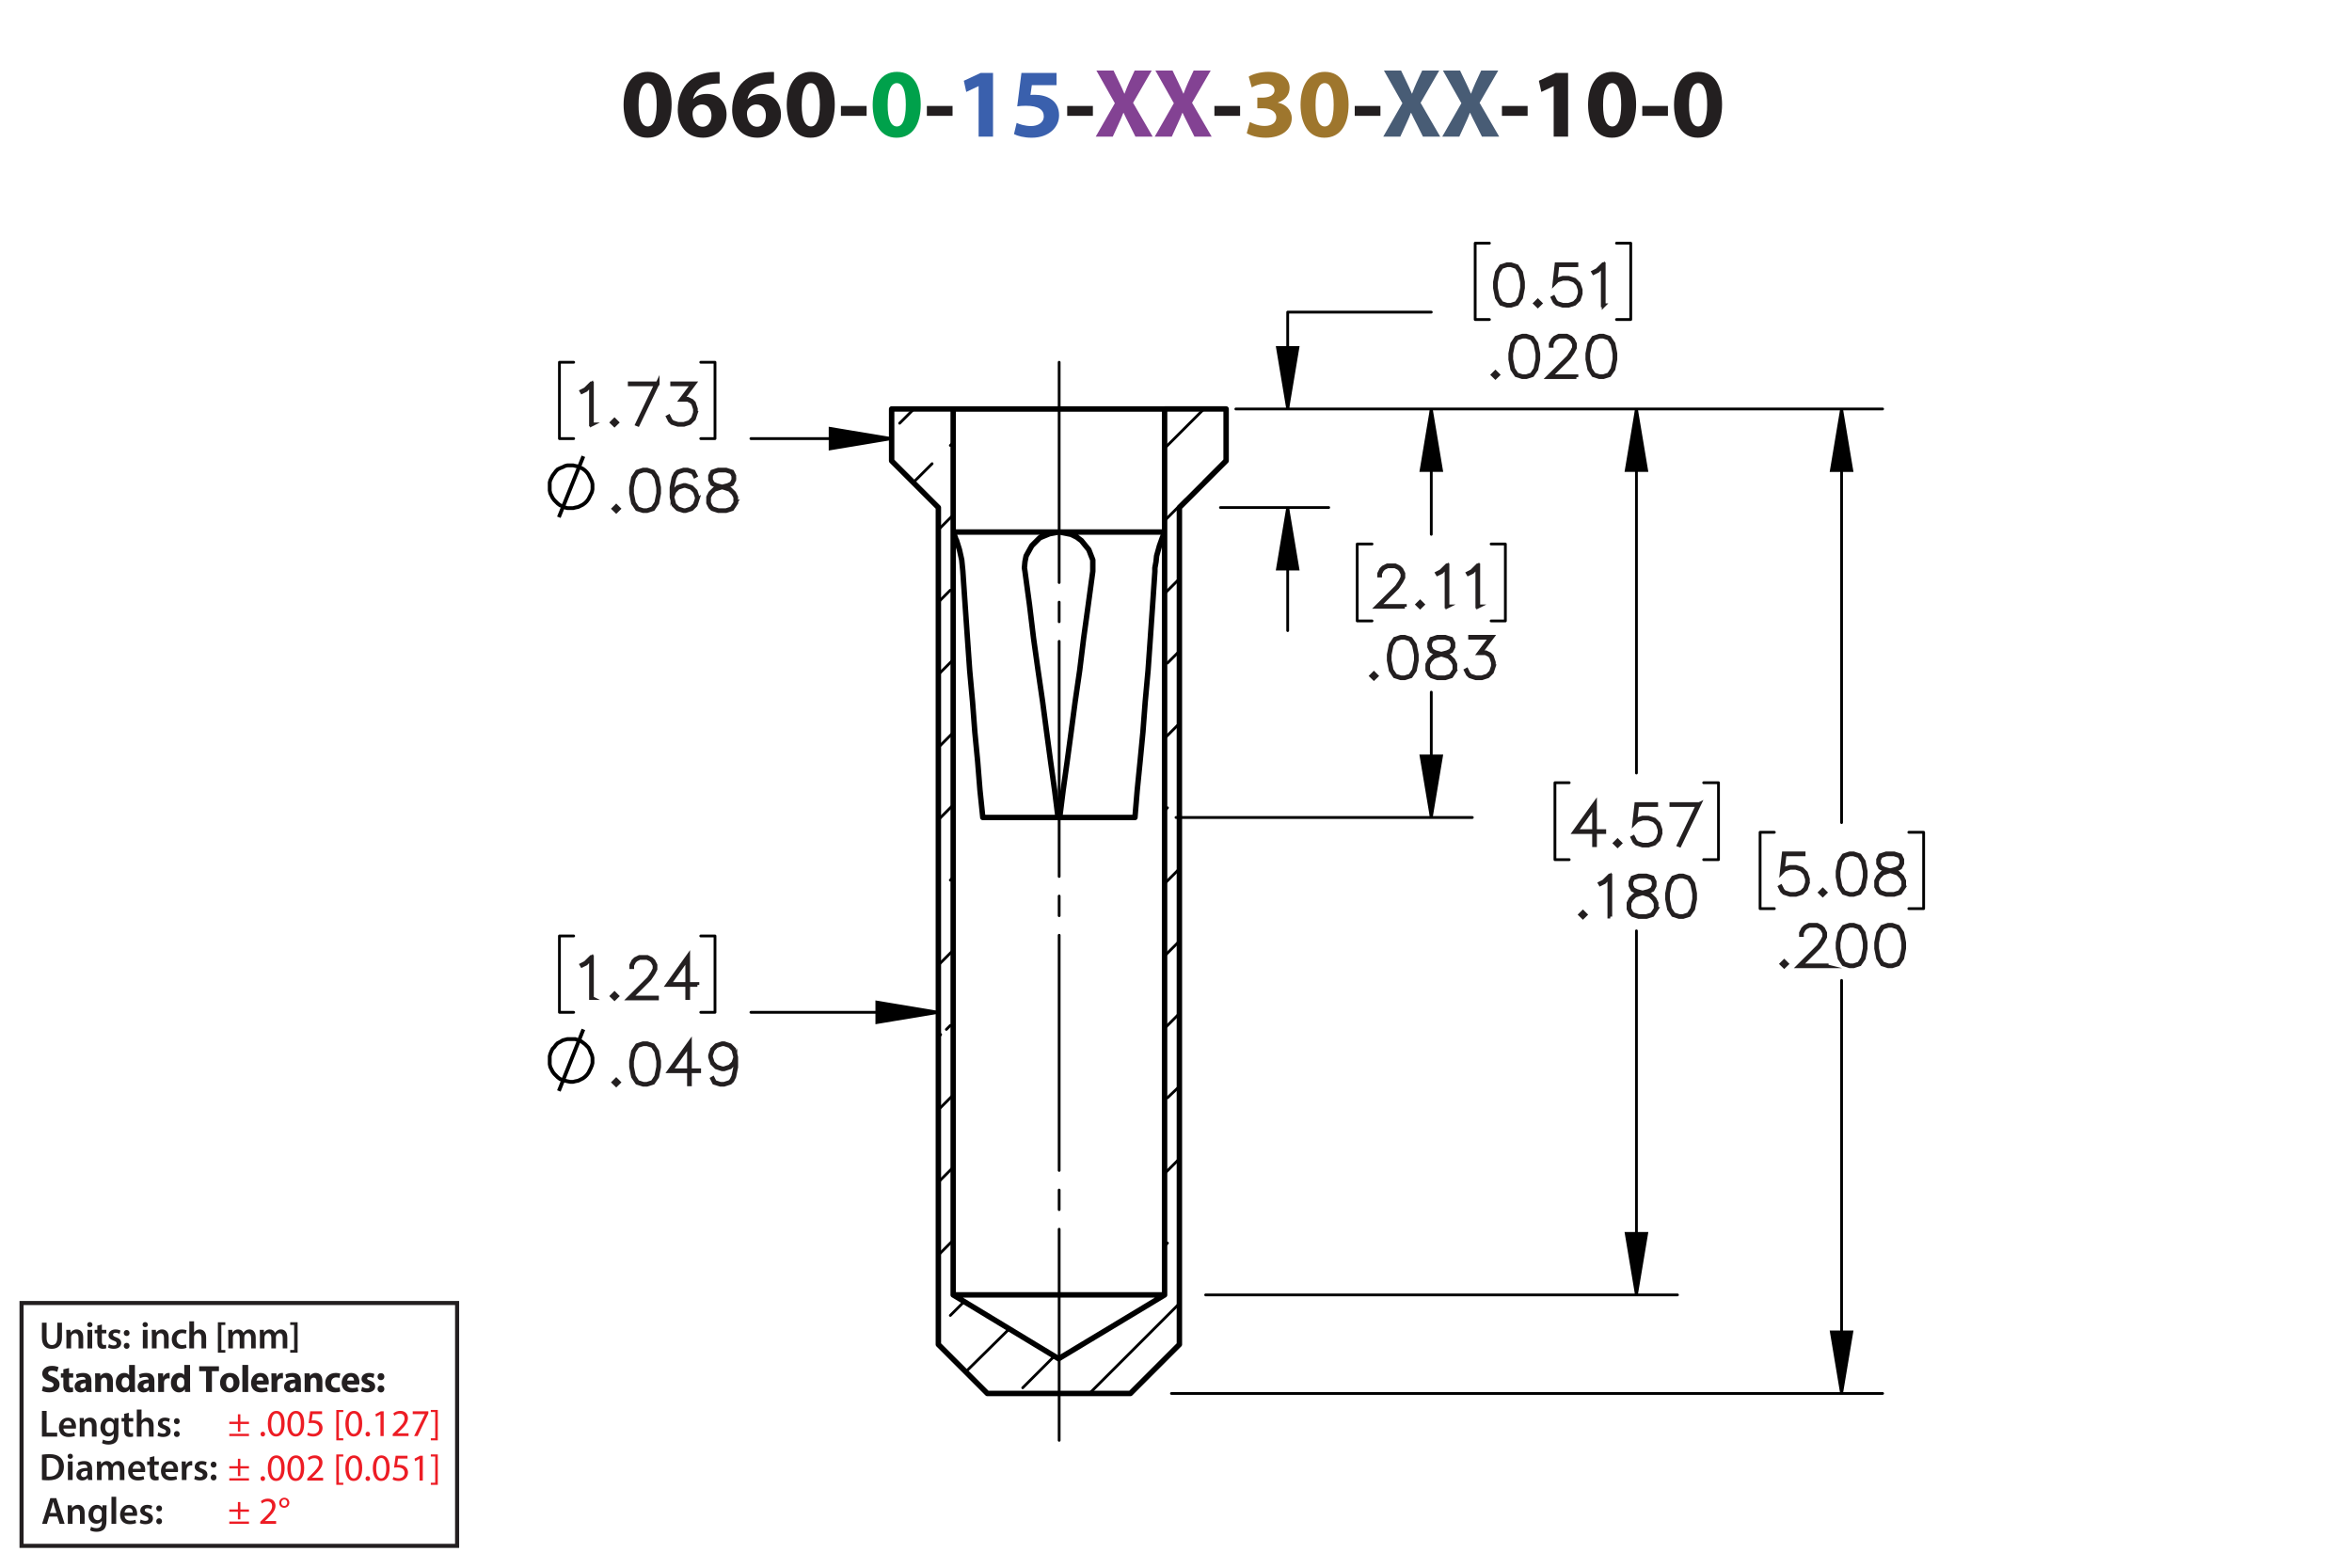 <?xml version="1.0" encoding="UTF-8"?><svg id="Layer_1" xmlns="http://www.w3.org/2000/svg" viewBox="0 0 432 288"><defs><style>.cls-1{stroke-width:.7px;}.cls-1,.cls-2,.cls-3{stroke-miterlimit:10;}.cls-1,.cls-4{stroke:#231f20;}.cls-5{fill:#834293;}.cls-2{stroke-width:.7px;}.cls-2,.cls-6,.cls-7,.cls-8,.cls-3{stroke:#000;}.cls-2,.cls-6,.cls-7,.cls-8,.cls-3,.cls-4{fill:none;}.cls-9{fill:#9e762d;}.cls-6,.cls-7,.cls-8{stroke-linecap:round;stroke-linejoin:round;}.cls-6,.cls-7,.cls-3{stroke-width:.51px;}.cls-7{stroke-dasharray:0 0 0 0 43.2 3.6 3.6 3.6;stroke-dashoffset:4.411px;}.cls-10{fill:#485c75;}.cls-11{fill:#00a14b;}.cls-12{fill:#ed1c24;}.cls-13{fill:#231f20;}.cls-14{fill:#3a60ad;}.cls-4{stroke-width:.75px;}</style></defs><path class="cls-13" d="m123.356,19.195c0,3.619-1.458,6.104-4.447,6.104-3.025,0-4.357-2.719-4.375-6.032,0-3.385,1.44-6.067,4.465-6.067,3.133,0,4.357,2.791,4.357,5.996Zm-6.068.072c-.018,2.683.63,3.961,1.692,3.961s1.639-1.333,1.639-3.997c0-2.593-.558-3.961-1.657-3.961-1.008,0-1.692,1.278-1.674,3.997Z"/><path class="cls-13" d="m132.175,15.342c-.306-.018-.63,0-1.062.036-2.431.198-3.511,1.44-3.817,2.809h.054c.576-.594,1.387-.936,2.485-.936,1.962,0,3.619,1.387,3.619,3.817,0,2.323-1.783,4.231-4.321,4.231-3.115,0-4.646-2.323-4.646-5.114,0-2.197.81-4.033,2.071-5.204,1.17-1.062,2.683-1.638,4.519-1.728.504-.036.828-.036,1.098-.018v2.107Zm-1.495,5.87c0-1.081-.576-2.017-1.747-2.017-.738,0-1.35.45-1.62,1.044-.072.144-.108.36-.108.684.054,1.242.648,2.359,1.891,2.359.972,0,1.585-.882,1.585-2.071Z"/><path class="cls-13" d="m142.165,15.342c-.306-.018-.63,0-1.062.036-2.431.198-3.511,1.44-3.817,2.809h.054c.576-.594,1.387-.936,2.485-.936,1.963,0,3.619,1.387,3.619,3.817,0,2.323-1.783,4.231-4.321,4.231-3.115,0-4.646-2.323-4.646-5.114,0-2.197.81-4.033,2.071-5.204,1.17-1.062,2.683-1.638,4.519-1.728.504-.036.829-.036,1.099-.018v2.107Zm-1.495,5.87c0-1.081-.576-2.017-1.747-2.017-.738,0-1.35.45-1.62,1.044-.072.144-.108.36-.108.684.054,1.242.648,2.359,1.891,2.359.973,0,1.585-.882,1.585-2.071Z"/><path class="cls-13" d="m153.325,19.195c0,3.619-1.458,6.104-4.447,6.104-3.025,0-4.357-2.719-4.375-6.032,0-3.385,1.44-6.067,4.465-6.067,3.133,0,4.357,2.791,4.357,5.996Zm-6.068.072c-.018,2.683.63,3.961,1.692,3.961s1.639-1.333,1.639-3.997c0-2.593-.558-3.961-1.657-3.961-1.008,0-1.692,1.278-1.674,3.997Z"/><path class="cls-13" d="m159.173,19.465v1.818h-4.717v-1.818h4.717Z"/><path class="cls-11" d="m169.111,19.195c0,3.619-1.458,6.104-4.447,6.104-3.025,0-4.357-2.719-4.375-6.032,0-3.385,1.44-6.067,4.465-6.067,3.133,0,4.357,2.791,4.357,5.996Zm-6.068.072c-.018,2.683.63,3.961,1.692,3.961s1.639-1.333,1.639-3.997c0-2.593-.558-3.961-1.657-3.961-1.008,0-1.692,1.278-1.674,3.997Z"/><path class="cls-13" d="m174.959,19.465v1.818h-4.718v-1.818h4.718Z"/><path class="cls-14" d="m179.747,15.828h-.036l-2.233,1.062-.45-2.053,3.097-1.44h2.269v11.704h-2.647v-9.273Z"/><path class="cls-14" d="m194.058,15.648h-4.538l-.252,1.8c.252-.036.468-.036.756-.036,1.116,0,2.251.252,3.079.847.882.594,1.422,1.566,1.422,2.935,0,2.179-1.873,4.106-5.023,4.106-1.422,0-2.611-.324-3.259-.666l.486-2.052c.522.252,1.585.576,2.647.576,1.134,0,2.341-.54,2.341-1.783,0-1.206-.955-1.945-3.295-1.945-.648,0-1.099.036-1.585.108l.774-6.14h6.446v2.251Z"/><path class="cls-13" d="m200.735,19.465v1.818h-4.718v-1.818h4.718Z"/><path class="cls-5" d="m208.547,25.101l-1.098-2.197c-.45-.846-.738-1.476-1.081-2.179h-.036c-.252.703-.558,1.333-.936,2.179l-1.008,2.197h-3.133l3.511-6.14-3.385-5.996h3.151l1.062,2.215c.36.738.63,1.333.918,2.017h.036c.288-.774.522-1.315.829-2.017l1.026-2.215h3.133l-3.421,5.924,3.601,6.212h-3.169Z"/><path class="cls-5" d="m219.384,25.101l-1.099-2.197c-.45-.846-.738-1.476-1.08-2.179h-.036c-.252.703-.558,1.333-.936,2.179l-1.008,2.197h-3.133l3.511-6.14-3.385-5.996h3.151l1.062,2.215c.36.738.631,1.333.919,2.017h.035c.288-.774.522-1.315.829-2.017l1.025-2.215h3.134l-3.422,5.924,3.602,6.212h-3.169Z"/><path class="cls-13" d="m227.772,19.465v1.818h-4.718v-1.818h4.718Z"/><path class="cls-9" d="m229.552,22.419c.486.252,1.603.72,2.719.72,1.423,0,2.143-.685,2.143-1.567,0-1.152-1.152-1.674-2.358-1.674h-1.116v-1.962h1.062c.919-.018,2.089-.36,2.089-1.351,0-.702-.576-1.224-1.728-1.224-.954,0-1.962.414-2.448.702l-.559-1.981c.702-.45,2.106-.882,3.619-.882,2.503,0,3.89,1.315,3.89,2.917,0,1.243-.702,2.215-2.143,2.719v.036c1.404.252,2.538,1.315,2.538,2.845,0,2.07-1.818,3.583-4.789,3.583-1.513,0-2.791-.397-3.476-.829l.559-2.052Z"/><path class="cls-9" d="m247.698,19.195c0,3.619-1.459,6.104-4.447,6.104-3.025,0-4.357-2.719-4.376-6.032,0-3.385,1.44-6.067,4.466-6.067,3.133,0,4.357,2.791,4.357,5.996Zm-6.068.072c-.018,2.683.631,3.961,1.692,3.961,1.062,0,1.639-1.333,1.639-3.997,0-2.593-.558-3.961-1.656-3.961-1.009,0-1.692,1.278-1.675,3.997Z"/><path class="cls-13" d="m253.547,19.465v1.818h-4.718v-1.818h4.718Z"/><path class="cls-10" d="m261.359,25.101l-1.099-2.197c-.45-.846-.738-1.476-1.08-2.179h-.036c-.252.703-.558,1.333-.936,2.179l-1.008,2.197h-3.133l3.511-6.14-3.385-5.996h3.15l1.062,2.215c.36.738.631,1.333.919,2.017h.035c.288-.774.522-1.315.829-2.017l1.025-2.215h3.134l-3.422,5.924,3.602,6.212h-3.169Z"/><path class="cls-10" d="m272.195,25.101l-1.099-2.197c-.45-.846-.738-1.476-1.08-2.179h-.036c-.252.703-.558,1.333-.936,2.179l-1.008,2.197h-3.133l3.511-6.14-3.385-5.996h3.15l1.062,2.215c.36.738.631,1.333.919,2.017h.035c.288-.774.522-1.315.829-2.017l1.025-2.215h3.134l-3.422,5.924,3.602,6.212h-3.169Z"/><path class="cls-13" d="m280.583,19.465v1.818h-4.718v-1.818h4.718Z"/><path class="cls-13" d="m285.37,15.828h-.036l-2.232,1.062-.45-2.053,3.097-1.44h2.269v11.704h-2.647v-9.273Z"/><path class="cls-13" d="m300.51,19.195c0,3.619-1.459,6.104-4.447,6.104-3.025,0-4.357-2.719-4.376-6.032,0-3.385,1.44-6.067,4.466-6.067,3.133,0,4.357,2.791,4.357,5.996Zm-6.068.072c-.018,2.683.631,3.961,1.692,3.961,1.062,0,1.639-1.333,1.639-3.997,0-2.593-.558-3.961-1.656-3.961-1.009,0-1.692,1.278-1.675,3.997Z"/><path class="cls-13" d="m306.358,19.465v1.818h-4.718v-1.818h4.718Z"/><path class="cls-13" d="m316.295,19.195c0,3.619-1.458,6.104-4.447,6.104-3.024,0-4.357-2.719-4.375-6.032,0-3.385,1.44-6.067,4.465-6.067,3.134,0,4.357,2.791,4.357,5.996Zm-6.067.072c-.019,2.683.63,3.961,1.692,3.961s1.639-1.333,1.639-3.997c0-2.593-.559-3.961-1.656-3.961-1.009,0-1.693,1.278-1.675,3.997Z"/><path class="cls-13" d="m7.703,259.198h.862v3.999h1.94v.722h-2.802v-4.721Z"/><path class="cls-13" d="m11.652,262.455c.021.616.504.883,1.05.883.399,0,.686-.057.946-.154l.126.596c-.294.118-.701.21-1.191.21-1.106,0-1.758-.68-1.758-1.724,0-.945.574-1.835,1.667-1.835,1.106,0,1.471.911,1.471,1.66,0,.161-.014.287-.028.364h-2.283Zm1.498-.603c.007-.315-.133-.833-.708-.833-.532,0-.756.483-.791.833h1.498Z"/><path class="cls-13" d="m14.654,261.523c0-.392-.007-.721-.028-1.016h.756l.042.512h.021c.147-.267.518-.589,1.085-.589.595,0,1.211.386,1.211,1.464v2.024h-.861v-1.926c0-.49-.182-.861-.651-.861-.343,0-.581.245-.672.504-.028.077-.035.182-.035.28v2.003h-.868v-2.396Z"/><path class="cls-13" d="m21.775,260.508c-.014.231-.028.512-.028.981v1.934c0,.714-.147,1.226-.504,1.548-.357.315-.848.413-1.317.413-.434,0-.896-.091-1.191-.273l.19-.651c.217.126.581.26.995.26.56,0,.981-.295.981-1.03v-.294h-.014c-.196.301-.546.504-.995.504-.847,0-1.45-.7-1.45-1.666,0-1.121.729-1.801,1.548-1.801.518,0,.827.253.987.532h.014l.035-.455h.75Zm-.89,1.366c0-.077-.007-.161-.028-.231-.091-.315-.336-.553-.701-.553-.483,0-.84.42-.84,1.113,0,.581.294,1.051.834,1.051.322,0,.602-.21.7-.519.021-.091.035-.21.035-.309v-.553Z"/><path class="cls-13" d="m23.657,259.534v.974h.819v.644h-.819v1.506c0,.413.112.631.441.631.147,0,.259-.021.336-.042l.014.658c-.126.049-.35.084-.624.084-.315,0-.581-.105-.742-.28-.182-.196-.266-.505-.266-.953v-1.603h-.49v-.644h.49v-.77l.84-.203Z"/><path class="cls-13" d="m25.127,258.946h.868v2.031h.014c.105-.161.245-.294.427-.393.168-.098.371-.154.588-.154.581,0,1.19.386,1.19,1.478v2.01h-.861v-1.912c0-.497-.182-.868-.658-.868-.336,0-.575.224-.665.483-.028.069-.035.161-.035.259v2.038h-.868v-4.973Z"/><path class="cls-13" d="m29.088,263.128c.196.119.567.245.875.245.378,0,.546-.154.546-.379,0-.231-.14-.35-.56-.497-.665-.231-.945-.596-.939-.994,0-.603.497-1.072,1.289-1.072.378,0,.708.099.903.203l-.168.609c-.147-.084-.42-.195-.721-.195-.308,0-.477.146-.477.356,0,.218.161.322.596.477.616.224.903.539.91,1.044,0,.616-.483,1.065-1.387,1.065-.413,0-.784-.099-1.037-.238l.169-.623Z"/><path class="cls-13" d="m31.944,261.09c0-.322.224-.554.532-.554.315,0,.525.231.532.554,0,.315-.21.546-.532.546-.315,0-.532-.231-.532-.546Zm0,2.359c0-.321.224-.553.532-.553.315,0,.525.224.532.553,0,.309-.21.547-.532.547-.315,0-.532-.238-.532-.547Z"/><path class="cls-13" d="m7.703,267.243c.378-.064.862-.099,1.373-.099.882,0,1.492.183,1.926.547.456.371.735.932.735,1.736,0,.841-.287,1.471-.735,1.877-.469.428-1.218.644-2.136.644-.504,0-.882-.027-1.163-.062v-4.644Zm.862,3.999c.119.021.301.021.476.021,1.121.008,1.786-.609,1.786-1.807.007-1.044-.595-1.639-1.674-1.639-.273,0-.469.021-.588.049v3.376Z"/><path class="cls-13" d="m13.388,267.537c0,.259-.19.462-.49.462-.287,0-.477-.203-.477-.462,0-.267.196-.47.483-.47.294,0,.476.203.483.47Zm-.917,4.363v-3.411h.868v3.411h-.868Z"/><path class="cls-13" d="m16.181,271.9l-.056-.378h-.021c-.21.266-.567.455-1.008.455-.686,0-1.072-.497-1.072-1.016,0-.861.763-1.296,2.024-1.289v-.056c0-.225-.091-.596-.693-.596-.336,0-.686.105-.917.253l-.168-.56c.252-.154.693-.302,1.233-.302,1.092,0,1.408.693,1.408,1.437v1.232c0,.308.014.609.049.819h-.777Zm-.112-1.667c-.609-.014-1.19.119-1.19.638,0,.336.217.49.49.49.343,0,.595-.225.672-.47.021-.062.028-.133.028-.189v-.47Z"/><path class="cls-13" d="m17.818,269.505c0-.392-.007-.721-.028-1.016h.743l.035.505h.021c.169-.267.477-.582,1.051-.582.448,0,.798.253.945.631h.014c.119-.19.259-.329.42-.428.189-.133.406-.203.686-.203.567,0,1.142.386,1.142,1.478v2.01h-.841v-1.884c0-.567-.196-.903-.609-.903-.294,0-.511.21-.602.455-.021.084-.042.189-.042.287v2.045h-.841v-1.975c0-.477-.189-.812-.588-.812-.322,0-.54.252-.617.49-.035.084-.049.182-.049.279v2.018h-.84v-2.396Z"/><path class="cls-13" d="m24.364,270.437c.021.616.504.883,1.05.883.399,0,.686-.057.946-.154l.126.596c-.294.118-.701.21-1.191.21-1.106,0-1.758-.68-1.758-1.724,0-.945.574-1.835,1.667-1.835,1.106,0,1.471.911,1.471,1.66,0,.161-.014.287-.028.364h-2.283Zm1.498-.603c.007-.315-.133-.833-.708-.833-.532,0-.756.483-.791.833h1.498Z"/><path class="cls-13" d="m28.354,267.516v.974h.819v.644h-.819v1.506c0,.413.112.631.441.631.147,0,.259-.021.336-.042l.014.658c-.126.049-.35.084-.624.084-.315,0-.581-.105-.742-.28-.182-.196-.266-.505-.266-.953v-1.603h-.49v-.644h.49v-.77l.84-.203Z"/><path class="cls-13" d="m30.391,270.437c.021.616.504.883,1.05.883.399,0,.686-.057.946-.154l.126.596c-.294.118-.701.21-1.191.21-1.106,0-1.758-.68-1.758-1.724,0-.945.574-1.835,1.667-1.835,1.106,0,1.471.911,1.471,1.66,0,.161-.014.287-.028.364h-2.283Zm1.498-.603c.007-.315-.133-.833-.708-.833-.532,0-.756.483-.791.833h1.498Z"/><path class="cls-13" d="m33.393,269.589c0-.462-.007-.791-.028-1.1h.75l.028.651h.028c.168-.483.567-.729.932-.729.084,0,.133.008.203.021v.812c-.07-.014-.147-.028-.252-.028-.413,0-.693.267-.77.651-.014.077-.028.168-.028.267v1.765h-.861v-2.312Z"/><path class="cls-13" d="m35.843,271.109c.196.119.567.245.875.245.378,0,.546-.154.546-.379,0-.231-.14-.35-.56-.497-.665-.231-.945-.596-.939-.994,0-.603.497-1.072,1.289-1.072.378,0,.708.099.903.203l-.168.609c-.147-.084-.42-.195-.721-.195-.308,0-.477.146-.477.356,0,.218.161.322.596.477.616.224.903.539.91,1.044,0,.616-.483,1.065-1.387,1.065-.413,0-.784-.099-1.037-.238l.169-.623Z"/><path class="cls-13" d="m38.699,269.071c0-.322.224-.554.532-.554.315,0,.525.231.532.554,0,.315-.21.546-.532.546-.315,0-.532-.231-.532-.546Zm0,2.359c0-.321.224-.553.532-.553.315,0,.525.224.532.553,0,.309-.21.547-.532.547-.315,0-.532-.238-.532-.547Z"/><path class="cls-13" d="m7.914,254.625c.288.147.729.294,1.184.294.49,0,.749-.203.749-.511,0-.295-.224-.463-.791-.666-.784-.273-1.295-.707-1.295-1.394,0-.806.672-1.422,1.786-1.422.532,0,.924.112,1.205.238l-.238.861c-.189-.091-.525-.224-.988-.224-.462,0-.686.21-.686.455,0,.301.266.435.875.665.834.309,1.226.742,1.226,1.408,0,.791-.609,1.464-1.905,1.464-.539,0-1.071-.141-1.337-.287l.217-.883Z"/><path class="cls-13" d="m12.682,251.319v.981h.764v.784h-.764v1.24c0,.413.098.602.42.602.133,0,.238-.014.315-.027l.007.805c-.14.057-.392.092-.693.092-.343,0-.63-.119-.798-.294-.196-.203-.294-.533-.294-1.016v-1.401h-.455v-.784h.455v-.742l1.044-.238Z"/><path class="cls-13" d="m15.874,255.725l-.064-.343h-.021c-.224.273-.574.42-.981.42-.693,0-1.106-.504-1.106-1.051,0-.89.798-1.316,2.01-1.31v-.049c0-.183-.098-.441-.624-.441-.35,0-.721.119-.945.259l-.196-.686c.238-.133.708-.301,1.331-.301,1.142,0,1.506.673,1.506,1.478v1.191c0,.329.014.644.049.833h-.96Zm-.127-1.618c-.56-.007-.994.126-.994.54,0,.273.182.405.42.405.266,0,.483-.175.553-.392.014-.056.021-.119.021-.183v-.371Z"/><path class="cls-13" d="m17.49,253.393c0-.428-.014-.792-.028-1.093h.924l.049.469h.021c.14-.217.49-.546,1.058-.546.701,0,1.226.462,1.226,1.471v2.031h-1.065v-1.898c0-.44-.154-.742-.539-.742-.294,0-.469.203-.54.399-.028.064-.042.168-.042.267v1.975h-1.065v-2.332Z"/><path class="cls-13" d="m24.779,250.752v3.95c0,.385.014.791.028,1.022h-.945l-.049-.504h-.014c-.217.385-.63.581-1.072.581-.812,0-1.464-.693-1.464-1.758-.007-1.156.714-1.821,1.534-1.821.42,0,.749.147.903.386h.014v-1.856h1.065Zm-1.065,2.998c0-.057-.007-.134-.014-.19-.063-.287-.294-.525-.624-.525-.483,0-.735.435-.735.974,0,.581.287.945.729.945.308,0,.553-.21.616-.511.021-.077.028-.154.028-.245v-.448Z"/><path class="cls-13" d="m27.445,255.725l-.064-.343h-.021c-.224.273-.574.42-.981.42-.693,0-1.106-.504-1.106-1.051,0-.89.798-1.316,2.01-1.31v-.049c0-.183-.098-.441-.624-.441-.35,0-.721.119-.945.259l-.196-.686c.238-.133.708-.301,1.331-.301,1.142,0,1.506.673,1.506,1.478v1.191c0,.329.014.644.049.833h-.96Zm-.127-1.618c-.56-.007-.994.126-.994.54,0,.273.182.405.42.405.266,0,.483-.175.553-.392.014-.056.021-.119.021-.183v-.371Z"/><path class="cls-13" d="m29.061,253.428c0-.505-.014-.834-.028-1.128h.917l.035.63h.028c.175-.497.595-.707.924-.707.098,0,.147,0,.224.014v1.002c-.077-.014-.168-.028-.287-.028-.392,0-.658.21-.729.54-.014.069-.021.153-.021.237v1.737h-1.065v-2.297Z"/><path class="cls-13" d="m34.908,250.752v3.95c0,.385.014.791.028,1.022h-.945l-.049-.504h-.014c-.217.385-.63.581-1.072.581-.812,0-1.464-.693-1.464-1.758-.007-1.156.714-1.821,1.534-1.821.42,0,.749.147.903.386h.014v-1.856h1.065Zm-1.065,2.998c0-.057-.007-.134-.014-.19-.063-.287-.294-.525-.624-.525-.483,0-.735.435-.735.974,0,.581.287.945.729.945.308,0,.553-.21.616-.511.021-.077.028-.154.028-.245v-.448Z"/><path class="cls-13" d="m37.853,251.9h-1.268v-.896h3.628v.896h-1.289v3.824h-1.072v-3.824Z"/><path class="cls-13" d="m43.994,253.974c0,1.254-.89,1.828-1.807,1.828-1.002,0-1.772-.658-1.772-1.765,0-1.107.729-1.815,1.828-1.815,1.051,0,1.751.722,1.751,1.751Zm-2.479.035c0,.588.245,1.029.701,1.029.413,0,.679-.413.679-1.029,0-.512-.196-1.029-.679-1.029-.511,0-.701.525-.701,1.029Z"/><path class="cls-13" d="m44.517,250.752h1.065v4.973h-1.065v-4.973Z"/><path class="cls-13" d="m47.128,254.352c.035.441.469.651.967.651.364,0,.658-.049.945-.14l.14.722c-.35.14-.777.21-1.24.21-1.163,0-1.828-.673-1.828-1.744,0-.868.54-1.828,1.73-1.828,1.107,0,1.527.861,1.527,1.709,0,.182-.021.343-.035.42h-2.206Zm1.254-.729c0-.259-.112-.693-.603-.693-.448,0-.63.406-.658.693h1.261Z"/><path class="cls-13" d="m49.872,253.428c0-.505-.014-.834-.028-1.128h.917l.035.63h.028c.175-.497.595-.707.924-.707.098,0,.147,0,.224.014v1.002c-.077-.014-.168-.028-.287-.028-.392,0-.658.21-.729.54-.014.069-.021.153-.021.237v1.737h-1.065v-2.297Z"/><path class="cls-13" d="m54.346,255.725l-.064-.343h-.021c-.224.273-.574.42-.981.42-.693,0-1.106-.504-1.106-1.051,0-.89.798-1.316,2.01-1.31v-.049c0-.183-.098-.441-.624-.441-.35,0-.721.119-.945.259l-.196-.686c.238-.133.708-.301,1.331-.301,1.142,0,1.506.673,1.506,1.478v1.191c0,.329.014.644.049.833h-.96Zm-.127-1.618c-.56-.007-.994.126-.994.54,0,.273.182.405.42.405.266,0,.483-.175.553-.392.014-.056.021-.119.021-.183v-.371Z"/><path class="cls-13" d="m55.962,253.393c0-.428-.014-.792-.028-1.093h.924l.049.469h.021c.14-.217.49-.546,1.058-.546.701,0,1.226.462,1.226,1.471v2.031h-1.065v-1.898c0-.44-.154-.742-.539-.742-.294,0-.469.203-.54.399-.028.064-.042.168-.042.267v1.975h-1.065v-2.332Z"/><path class="cls-13" d="m62.501,255.641c-.189.084-.546.154-.953.154-1.106,0-1.814-.673-1.814-1.751,0-1.002.686-1.821,1.961-1.821.28,0,.588.049.812.133l-.168.792c-.126-.057-.315-.105-.595-.105-.56,0-.924.399-.917.96,0,.63.42.959.939.959.252,0,.448-.042.609-.104l.126.784Z"/><path class="cls-13" d="m63.774,254.352c.035.441.469.651.967.651.364,0,.658-.049.945-.14l.14.722c-.35.14-.777.21-1.24.21-1.163,0-1.828-.673-1.828-1.744,0-.868.54-1.828,1.73-1.828,1.107,0,1.527.861,1.527,1.709,0,.182-.021.343-.035.42h-2.206Zm1.254-.729c0-.259-.112-.693-.603-.693-.448,0-.63.406-.658.693h1.261Z"/><path class="cls-13" d="m66.511,254.793c.196.119.602.259.917.259.322,0,.455-.111.455-.287,0-.175-.105-.259-.504-.392-.707-.238-.981-.623-.974-1.029,0-.638.546-1.121,1.394-1.121.399,0,.756.091.966.196l-.189.735c-.154-.084-.448-.196-.742-.196-.259,0-.406.105-.406.28,0,.161.133.245.553.393.651.224.924.553.932,1.058,0,.637-.504,1.106-1.485,1.106-.448,0-.848-.099-1.107-.238l.19-.764Z"/><path class="cls-13" d="m69.345,252.902c0-.379.259-.644.63-.644s.616.259.624.644c0,.364-.252.637-.63.637-.364,0-.624-.273-.624-.637Zm0,2.262c0-.371.259-.644.63-.644s.616.267.624.644c0,.364-.252.638-.63.638-.364,0-.624-.273-.624-.638Z"/><path class="cls-12" d="m44.146,259.818v1.365h1.583v.421h-1.583v1.4h-.448v-1.4h-1.583v-.421h1.583v-1.365h.448Zm1.583,3.586v.42h-3.614v-.42h3.614Z"/><path class="cls-12" d="m47.855,263.46c0-.259.175-.441.42-.441.246,0,.414.183.414.441,0,.252-.161.441-.42.441-.245,0-.413-.19-.413-.441Z"/><path class="cls-12" d="m52.281,261.499c0,1.548-.574,2.402-1.583,2.402-.889,0-1.492-.834-1.506-2.34,0-1.526.659-2.367,1.583-2.367.96,0,1.506.855,1.506,2.305Zm-2.472.07c0,1.184.364,1.855.924,1.855.63,0,.932-.735.932-1.897,0-1.121-.287-1.856-.925-1.856-.539,0-.931.658-.931,1.898Z"/><path class="cls-12" d="m55.872,261.499c0,1.548-.574,2.402-1.583,2.402-.889,0-1.492-.834-1.506-2.34,0-1.526.659-2.367,1.583-2.367.96,0,1.506.855,1.506,2.305Zm-2.472.07c0,1.184.364,1.855.924,1.855.63,0,.932-.735.932-1.897,0-1.121-.287-1.856-.925-1.856-.539,0-.931.658-.931,1.898Z"/><path class="cls-12" d="m59.154,259.79h-1.737l-.175,1.17c.105-.015.203-.028.371-.028.35,0,.701.077.981.245.357.203.651.596.651,1.17,0,.89-.707,1.555-1.695,1.555-.497,0-.917-.141-1.135-.28l.154-.469c.189.111.56.252.974.252.581,0,1.079-.379,1.079-.988-.007-.588-.399-1.008-1.31-1.008-.259,0-.462.027-.63.049l.294-2.186h2.178v.519Z"/><path class="cls-12" d="m61.77,264.608v-5.582h1.282v.386h-.805v4.811h.805v.385h-1.282Z"/><path class="cls-12" d="m66.525,261.499c0,1.548-.574,2.402-1.583,2.402-.889,0-1.492-.834-1.506-2.34,0-1.526.659-2.367,1.583-2.367.96,0,1.506.855,1.506,2.305Zm-2.472.07c0,1.184.364,1.855.924,1.855.63,0,.932-.735.932-1.897,0-1.121-.287-1.856-.925-1.856-.539,0-.931.658-.931,1.898Z"/><path class="cls-12" d="m67.14,263.46c0-.259.175-.441.42-.441.245,0,.413.183.413.441,0,.252-.161.441-.42.441-.245,0-.413-.19-.413-.441Z"/><path class="cls-12" d="m69.877,259.846h-.014l-.791.428-.119-.47.995-.532h.525v4.553h-.595v-3.978Z"/><path class="cls-12" d="m72.13,263.824v-.378l.483-.47c1.163-1.106,1.688-1.694,1.695-2.381,0-.463-.224-.89-.903-.89-.413,0-.756.21-.966.385l-.196-.434c.315-.267.763-.463,1.289-.463.981,0,1.394.673,1.394,1.324,0,.841-.609,1.52-1.569,2.444l-.364.336v.014h2.045v.512h-2.907Z"/><path class="cls-12" d="m78.677,259.272v.406l-1.982,4.146h-.637l1.975-4.027v-.014h-2.227v-.512h2.872Z"/><path class="cls-12" d="m80.411,259.019v5.589h-1.281v-.385h.805v-4.818h-.805v-.386h1.281Z"/><path class="cls-12" d="m44.146,267.988v1.365h1.583v.421h-1.583v1.4h-.448v-1.4h-1.583v-.421h1.583v-1.365h.448Zm1.583,3.586v.42h-3.614v-.42h3.614Z"/><path class="cls-12" d="m47.855,271.63c0-.259.175-.441.42-.441.246,0,.414.183.414.441,0,.252-.161.441-.42.441-.245,0-.413-.19-.413-.441Z"/><path class="cls-12" d="m52.281,269.669c0,1.548-.574,2.402-1.583,2.402-.889,0-1.492-.834-1.506-2.34,0-1.526.659-2.367,1.583-2.367.96,0,1.506.855,1.506,2.305Zm-2.472.07c0,1.184.364,1.855.924,1.855.63,0,.932-.735.932-1.897,0-1.121-.287-1.856-.925-1.856-.539,0-.931.658-.931,1.898Z"/><path class="cls-12" d="m55.872,269.669c0,1.548-.574,2.402-1.583,2.402-.889,0-1.492-.834-1.506-2.34,0-1.526.659-2.367,1.583-2.367.96,0,1.506.855,1.506,2.305Zm-2.472.07c0,1.184.364,1.855.924,1.855.63,0,.932-.735.932-1.897,0-1.121-.287-1.856-.925-1.856-.539,0-.931.658-.931,1.898Z"/><path class="cls-12" d="m56.437,271.994v-.378l.483-.47c1.163-1.106,1.688-1.694,1.695-2.381,0-.463-.224-.89-.903-.89-.413,0-.756.21-.966.385l-.196-.434c.315-.267.763-.463,1.289-.463.981,0,1.394.673,1.394,1.324,0,.841-.609,1.52-1.569,2.444l-.364.336v.014h2.045v.512h-2.907Z"/><path class="cls-12" d="m61.77,272.778v-5.582h1.282v.386h-.805v4.811h.805v.385h-1.282Z"/><path class="cls-12" d="m66.525,269.669c0,1.548-.574,2.402-1.583,2.402-.889,0-1.492-.834-1.506-2.34,0-1.526.659-2.367,1.583-2.367.96,0,1.506.855,1.506,2.305Zm-2.472.07c0,1.184.364,1.855.924,1.855.63,0,.932-.735.932-1.897,0-1.121-.287-1.856-.925-1.856-.539,0-.931.658-.931,1.898Z"/><path class="cls-12" d="m67.14,271.63c0-.259.175-.441.42-.441.245,0,.413.183.413.441,0,.252-.161.441-.42.441-.245,0-.413-.19-.413-.441Z"/><path class="cls-12" d="m71.565,269.669c0,1.548-.574,2.402-1.583,2.402-.889,0-1.492-.834-1.506-2.34,0-1.526.659-2.367,1.583-2.367.96,0,1.506.855,1.506,2.305Zm-2.472.07c0,1.184.364,1.855.924,1.855.63,0,.932-.735.932-1.897,0-1.121-.287-1.856-.925-1.856-.539,0-.931.658-.931,1.898Z"/><path class="cls-12" d="m74.848,267.96h-1.737l-.175,1.17c.105-.015.203-.028.371-.028.35,0,.701.077.981.245.357.203.651.596.651,1.17,0,.89-.707,1.555-1.695,1.555-.497,0-.917-.141-1.135-.28l.154-.469c.189.111.56.252.974.252.581,0,1.079-.379,1.079-.988-.007-.588-.399-1.008-1.31-1.008-.259,0-.462.027-.63.049l.294-2.186h2.178v.519Z"/><path class="cls-12" d="m77.059,268.016h-.014l-.791.428-.119-.47.995-.532h.525v4.553h-.595v-3.978Z"/><path class="cls-12" d="m80.411,267.19v5.589h-1.281v-.385h.805v-4.818h-.805v-.386h1.281Z"/><path class="cls-13" d="m9.022,278.606l-.406,1.338h-.89l1.513-4.721h1.1l1.534,4.721h-.925l-.427-1.338h-1.498Zm1.352-.651l-.371-1.162c-.091-.287-.168-.609-.238-.883h-.014c-.07.273-.14.603-.224.883l-.364,1.162h1.211Z"/><path class="cls-13" d="m12.459,277.548c0-.392-.007-.721-.028-1.016h.756l.043.512h.021c.147-.267.518-.589,1.085-.589.595,0,1.211.386,1.211,1.464v2.024h-.861v-1.926c0-.49-.182-.861-.651-.861-.343,0-.582.245-.672.504-.028.077-.035.182-.035.28v2.003h-.868v-2.396Z"/><path class="cls-13" d="m19.579,276.532c-.014.231-.028.512-.028.981v1.934c0,.714-.147,1.226-.504,1.548-.357.315-.848.413-1.317.413-.434,0-.896-.091-1.191-.273l.19-.651c.217.126.581.26.995.26.56,0,.981-.295.981-1.03v-.294h-.014c-.196.301-.546.504-.995.504-.847,0-1.45-.7-1.45-1.666,0-1.121.729-1.801,1.548-1.801.518,0,.827.253.987.532h.014l.035-.455h.75Zm-.89,1.366c0-.077-.007-.161-.028-.231-.091-.315-.336-.553-.701-.553-.483,0-.84.42-.84,1.113,0,.581.294,1.051.834,1.051.322,0,.602-.21.7-.519.021-.091.035-.21.035-.309v-.553Z"/><path class="cls-13" d="m20.474,274.971h.868v4.973h-.868v-4.973Z"/><path class="cls-13" d="m22.882,278.479c.021.616.504.883,1.05.883.399,0,.686-.057.946-.154l.126.596c-.294.118-.701.21-1.191.21-1.106,0-1.758-.68-1.758-1.724,0-.945.574-1.835,1.667-1.835,1.106,0,1.471.911,1.471,1.66,0,.161-.014.287-.028.364h-2.283Zm1.498-.603c.007-.315-.133-.833-.708-.833-.532,0-.756.483-.791.833h1.498Z"/><path class="cls-13" d="m25.842,279.152c.196.119.567.245.875.245.378,0,.546-.154.546-.379,0-.231-.14-.35-.56-.497-.665-.231-.945-.596-.939-.994,0-.603.497-1.072,1.289-1.072.378,0,.708.099.903.203l-.168.609c-.147-.084-.42-.195-.721-.195-.308,0-.477.146-.477.356,0,.218.161.322.596.477.616.224.903.539.91,1.044,0,.616-.483,1.065-1.387,1.065-.413,0-.784-.099-1.037-.238l.169-.623Z"/><path class="cls-13" d="m28.698,277.114c0-.322.224-.554.532-.554.315,0,.525.231.532.554,0,.315-.21.546-.532.546-.315,0-.532-.231-.532-.546Zm0,2.359c0-.321.224-.553.532-.553.315,0,.525.224.532.553,0,.309-.21.547-.532.547-.315,0-.532-.238-.532-.547Z"/><path class="cls-12" d="m44.146,275.938v1.365h1.583v.421h-1.583v1.4h-.448v-1.4h-1.583v-.421h1.583v-1.365h.448Zm1.583,3.586v.42h-3.614v-.42h3.614Z"/><path class="cls-12" d="m47.806,279.943v-.378l.483-.47c1.163-1.106,1.688-1.694,1.695-2.381,0-.463-.224-.89-.903-.89-.413,0-.756.21-.966.385l-.196-.434c.315-.267.763-.463,1.289-.463.981,0,1.394.673,1.394,1.324,0,.841-.609,1.52-1.569,2.444l-.364.336v.014h2.045v.512h-2.907Z"/><path class="cls-12" d="m53.141,276.057c0,.567-.455.939-.939.939-.546,0-.917-.413-.917-.904-.007-.539.413-.945.932-.945.574,0,.924.435.924.911Zm-1.478.034c0,.322.238.575.546.575.315,0,.553-.26.553-.603,0-.26-.154-.589-.553-.589-.364,0-.546.315-.546.616Z"/><rect class="cls-4" x="3.958" y="239.377" width="80" height="44.612"/><path class="cls-13" d="m8.558,242.995v2.753c0,.924.385,1.352.967,1.352.623,0,.995-.428.995-1.352v-2.753h.861v2.696c0,1.457-.75,2.102-1.884,2.102-1.092,0-1.8-.609-1.8-2.094v-2.704h.861Z"/><path class="cls-13" d="m12.197,245.32c0-.392-.007-.721-.028-1.016h.756l.042.512h.021c.147-.267.518-.589,1.085-.589.595,0,1.211.386,1.211,1.464v2.024h-.861v-1.926c0-.49-.182-.861-.651-.861-.343,0-.581.245-.672.504-.028.077-.035.182-.035.28v2.003h-.868v-2.396Z"/><path class="cls-13" d="m16.986,243.352c0,.259-.19.462-.49.462-.287,0-.477-.203-.477-.462,0-.267.196-.47.483-.47.294,0,.476.203.483.47Zm-.917,4.363v-3.411h.868v3.411h-.868Z"/><path class="cls-13" d="m18.714,243.331v.974h.819v.644h-.819v1.506c0,.413.112.631.441.631.147,0,.259-.021.336-.043l.014.659c-.126.049-.35.084-.624.084-.315,0-.581-.105-.742-.28-.182-.196-.266-.505-.266-.953v-1.603h-.49v-.644h.49v-.77l.84-.203Z"/><path class="cls-13" d="m20.009,246.925c.196.118.567.245.875.245.378,0,.546-.154.546-.379,0-.231-.14-.35-.56-.497-.665-.231-.945-.595-.939-.994,0-.603.497-1.072,1.289-1.072.378,0,.708.099.903.203l-.168.609c-.147-.084-.42-.195-.721-.195-.308,0-.477.146-.477.356,0,.218.161.322.596.477.616.224.903.539.91,1.044,0,.616-.483,1.065-1.387,1.065-.413,0-.784-.099-1.037-.238l.169-.623Z"/><path class="cls-13" d="m22.732,244.887c0-.322.224-.554.532-.554.315,0,.525.231.532.554,0,.315-.21.546-.532.546-.315,0-.532-.231-.532-.546Zm0,2.359c0-.321.224-.553.532-.553.315,0,.525.224.532.553,0,.309-.21.547-.532.547-.315,0-.532-.238-.532-.547Z"/><path class="cls-13" d="m27.153,243.352c0,.259-.19.462-.49.462-.287,0-.477-.203-.477-.462,0-.267.196-.47.483-.47.294,0,.476.203.483.47Zm-.917,4.363v-3.411h.868v3.411h-.868Z"/><path class="cls-13" d="m27.895,245.32c0-.392-.007-.721-.028-1.016h.756l.043.512h.021c.147-.267.518-.589,1.085-.589.595,0,1.211.386,1.211,1.464v2.024h-.861v-1.926c0-.49-.182-.861-.651-.861-.343,0-.582.245-.672.504-.028.077-.035.182-.035.28v2.003h-.868v-2.396Z"/><path class="cls-13" d="m34.273,247.61c-.182.084-.54.176-.967.176-1.065,0-1.758-.68-1.758-1.737,0-1.022.7-1.821,1.898-1.821.315,0,.637.07.834.161l-.154.644c-.14-.062-.343-.133-.651-.133-.659,0-1.051.483-1.044,1.106,0,.7.456,1.1,1.044,1.1.301,0,.511-.064.679-.133l.119.637Z"/><path class="cls-13" d="m34.776,242.743h.868v2.031h.014c.105-.161.245-.294.427-.393.168-.098.371-.154.588-.154.581,0,1.19.386,1.19,1.478v2.01h-.861v-1.912c0-.497-.182-.868-.658-.868-.336,0-.575.224-.665.483-.028.069-.035.161-.035.259v2.038h-.868v-4.973Z"/><path class="cls-13" d="m40.019,248.5v-5.582h1.366v.497h-.728v4.595h.728v.49h-1.366Z"/><path class="cls-13" d="m41.937,245.32c0-.392-.007-.721-.028-1.016h.743l.035.505h.021c.169-.267.477-.582,1.051-.582.448,0,.798.253.945.631h.014c.119-.19.259-.329.42-.428.189-.133.406-.203.686-.203.567,0,1.142.386,1.142,1.478v2.01h-.841v-1.884c0-.567-.196-.903-.609-.903-.294,0-.511.21-.602.455-.021.084-.042.189-.042.287v2.045h-.841v-1.975c0-.477-.189-.812-.588-.812-.322,0-.54.252-.617.49-.035.084-.049.182-.049.28v2.017h-.84v-2.396Z"/><path class="cls-13" d="m47.74,245.32c0-.392-.007-.721-.028-1.016h.743l.035.505h.021c.168-.267.476-.582,1.05-.582.448,0,.798.253.945.631h.014c.119-.19.259-.329.42-.428.189-.133.406-.203.686-.203.567,0,1.142.386,1.142,1.478v2.01h-.84v-1.884c0-.567-.196-.903-.609-.903-.294,0-.511.21-.602.455-.021.084-.042.189-.042.287v2.045h-.841v-1.975c0-.477-.189-.812-.588-.812-.322,0-.54.252-.617.49-.035.084-.049.182-.049.28v2.017h-.84v-2.396Z"/><path class="cls-13" d="m54.663,242.911v5.589h-1.359v-.497h.721v-4.595h-.721v-.497h1.359Z"/><path class="cls-1" d="m279.727,52.905l-.352,1.792-.744,1.104-1.106.356h-.734l-1.106-.356-.739-1.104-.356-1.792v-1.089l.356-1.792.739-1.104,1.106-.366h.734l1.106.366.744,1.104.352,1.792v1.089Zm-.158-.025v-1.04l-.357-1.758-.68-1.025-1.027-.342h-.69l-1.027.342-.685,1.025-.352,1.758v1.04l.352,1.758.685,1.025,1.027.342h.69l1.027-.342.68-1.025.357-1.758Z"/><path class="cls-1" d="m282.922,55.732l-.466.456-.467-.456.467-.465.466.465Zm-.223,0l-.243-.243-.243.243.243.243.243-.243Z"/><path class="cls-1" d="m290.324,53.97l-.362,1.094-.744.738-1.097.356h-1.086l-1.097-.356-.387-.377-.357-.718.144-.079.352.698.327.337,1.037.342h1.047l1.037-.342.68-.683.348-1.035v-.688l-.348-1.035-.68-.678-1.037-.347h-1.047l-1.037.347-.496.51.382-3.501h3.632v.163h-3.487l-.323,2.887.214-.203,1.097-.361h1.086l1.097.361.744.743.362,1.094v.733Z"/><path class="cls-1" d="m294.557,56.089h-.164v-7.264l-.933.946-.725.352-.079-.139.699-.356,1.087-1.074h.114v7.536Z"/><path class="cls-1" d="m275.138,68.855l-.467.456-.466-.456.466-.465.467.465Zm-.224,0l-.243-.243-.243.243.243.243.243-.243Z"/><path class="cls-1" d="m282.544,66.027l-.352,1.792-.744,1.104-1.107.356h-.734l-1.107-.356-.739-1.104-.357-1.792v-1.089l.357-1.792.739-1.104,1.107-.366h.734l1.107.366.744,1.104.352,1.792v1.089Zm-.159-.025v-1.04l-.357-1.758-.68-1.025-1.027-.342h-.69l-1.027.342-.685,1.025-.352,1.758v1.04l.352,1.758.685,1.025,1.027.342h.69l1.027-.342.68-1.025.357-1.758Z"/><path class="cls-1" d="m289.543,69.28h-5.173l3.688-3.669.7-1.055.347-.693v-.668l-.347-.679-.333-.336-.685-.342h-1.38l-.681.342-.337.336-.348.679v.336h-.159v-.377l.362-.743.377-.371.745-.366h1.464l.74.366.377.371.367.743v.753l-.367.728-.72,1.075-3.43,3.417h4.79v.153Z"/><path class="cls-1" d="m296.7,66.027l-.352,1.792-.744,1.104-1.107.356h-.734l-1.107-.356-.739-1.104-.357-1.792v-1.089l.357-1.792.739-1.104,1.107-.366h.734l1.107.366.744,1.104.352,1.792v1.089Zm-.159-.025v-1.04l-.357-1.758-.68-1.025-1.027-.342h-.69l-1.027.342-.685,1.025-.352,1.758v1.04l.352,1.758.685,1.025,1.027.342h.69l1.027-.342.68-1.025.357-1.758Z"/><path class="cls-1" d="m332.063,162.197l-.362,1.094-.745.738-1.097.356h-1.087l-1.097-.356-.388-.377-.357-.718.144-.079.352.698.327.337,1.037.342h1.048l1.037-.342.68-.684.348-1.035v-.688l-.348-1.035-.68-.679-1.037-.347h-1.048l-1.037.347-.496.511.382-3.501h3.634v.163h-3.489l-.323,2.887.214-.203,1.097-.361h1.087l1.097.361.745.743.362,1.094v.733Z"/><path class="cls-1" d="m335.26,163.96l-.467.455-.466-.455.466-.466.467.466Zm-.224,0l-.243-.243-.243.243.243.242.243-.242Z"/><path class="cls-1" d="m342.666,161.133l-.352,1.792-.744,1.105-1.107.356h-.734l-1.107-.356-.739-1.105-.357-1.792v-1.09l.357-1.792.739-1.105,1.107-.366h.734l1.107.366.744,1.105.352,1.792v1.09Zm-.159-.025v-1.039l-.357-1.758-.68-1.025-1.027-.342h-.69l-1.027.342-.685,1.025-.352,1.758v1.039l.352,1.758.685,1.025,1.027.342h.69l1.027-.342.68-1.025.357-1.758Z"/><path class="cls-1" d="m349.744,162.915l-.739,1.114-1.107.356h-1.444l-1.097-.356-.388-.377-.367-.737v-1.105l.367-.742.74-.729,1.131-.376-.764-.183-.745-.377-.372-.747v-.753l.372-.758,1.122-.366h1.444l1.117.366.377.758v.753l-.377.747-.745.377-.759.183.039.01,1.087.366.745.729.362.742v1.105Zm-.159-.04v-1.024l-.348-.679-.68-.693-1.047-.341-.338-.095-.333.095-1.047.341-.685.693-.343.679v1.024l.343.679.327.337,1.037.342h1.4l1.027-.342.685-1.016Zm-.357-4.258v-.673l-.337-.659-1.018-.342h-1.4l-1.018.342-.337.659v.673l.337.669.681.331,1.037.268,1.037-.268.681-.331.337-.669Z"/><path class="cls-1" d="m328.182,177.079l-.467.455-.466-.455.466-.466.467.466Zm-.224,0l-.243-.242-.243.242.243.242.243-.242Z"/><path class="cls-1" d="m335.509,177.505h-5.173l3.688-3.669.7-1.055.347-.693v-.668l-.347-.679-.333-.337-.685-.341h-1.38l-.681.341-.337.337-.348.679v.337h-.159v-.377l.362-.742.377-.372.745-.366h1.464l.74.366.377.372.367.742v.753l-.367.728-.72,1.074-3.43,3.417h4.79v.153Z"/><path class="cls-1" d="m342.666,174.252l-.352,1.792-.744,1.105-1.107.356h-.734l-1.107-.356-.739-1.105-.357-1.792v-1.09l.357-1.792.739-1.105,1.107-.366h.734l1.107.366.744,1.105.352,1.792v1.09Zm-.159-.024v-1.04l-.357-1.758-.68-1.025-1.027-.341h-.69l-1.027.341-.685,1.025-.352,1.758v1.04l.352,1.757.685,1.025,1.027.342h.69l1.027-.342.68-1.025.357-1.757Z"/><path class="cls-1" d="m349.744,174.252l-.352,1.792-.744,1.105-1.107.356h-.734l-1.107-.356-.739-1.105-.357-1.792v-1.09l.357-1.792.739-1.105,1.107-.366h.734l1.107.366.744,1.105.352,1.792v1.09Zm-.159-.024v-1.04l-.357-1.758-.68-1.025-1.027-.341h-.69l-1.027.341-.685,1.025-.352,1.758v1.04l.352,1.757.685,1.025,1.027.342h.69l1.027-.342.68-1.025.357-1.757Z"/><path class="cls-1" d="m108.719,183.348h-.164v-7.264l-.933.946-.724.352-.08-.139.7-.357,1.086-1.074h.114v7.536Z"/><path class="cls-1" d="m113.338,182.991l-.466.455-.466-.455.466-.466.466.466Zm-.223,0l-.243-.242-.243.242.243.242.243-.242Z"/><path class="cls-1" d="m120.661,183.417h-5.17l3.687-3.669.699-1.055.348-.693v-.668l-.348-.679-.333-.337-.685-.341h-1.379l-.68.341-.337.337-.347.679v.337h-.159v-.377l.362-.742.377-.372.744-.366h1.464l.739.366.377.372.367.742v.753l-.367.728-.719,1.074-3.429,3.417h4.788v.153Z"/><path class="cls-1" d="m128.093,180.941h-1.697v2.406h-.164v-2.406h-3.637l3.8-5.303v5.14h1.697v.163Zm-1.86-.163v-4.63l-3.314,4.63h3.314Z"/><path class="cls-2" d="m102.648,200.418l4.501-11.304m1.675,5.652v-.419l-.105-.523-.209-.419-.209-.523-.209-.419-.314-.314-.314-.314-.419-.314-.419-.314-.419-.105-.523-.209h-1.465l-.419.105-.419.105-.523.314-.419.209-.314.314-.314.419-.314.314-.209.419-.209.523-.105.419v1.465l.105.523.209.419.209.419.314.419.314.314.314.314.419.314.523.209.419.105.419.105.523.105h.523l.419-.105.523-.105.419-.209.419-.209.419-.314.314-.314.314-.419.209-.419.209-.419.209-.523.105-.419v-.523"/><path class="cls-1" d="m113.65,198.838l-.466.455-.467-.455.467-.466.466.466Zm-.223,0l-.243-.242-.243.242.243.242.243-.242Z"/><path class="cls-1" d="m121.057,196.011l-.352,1.792-.745,1.105-1.107.356h-.734l-1.107-.356-.74-1.105-.357-1.792v-1.09l.357-1.792.74-1.105,1.107-.366h.734l1.107.366.745,1.105.352,1.792v1.09Zm-.159-.024v-1.04l-.357-1.758-.68-1.025-1.027-.341h-.69l-1.028.341-.685,1.025-.352,1.758v1.04l.352,1.757.685,1.025,1.028.342h.69l1.027-.342.68-1.025.357-1.757Z"/><path class="cls-1" d="m128.413,196.788h-1.698v2.406h-.164v-2.406h-3.638l3.802-5.303v5.14h1.698v.163Zm-1.861-.163v-4.63l-3.316,4.63h3.316Z"/><path class="cls-1" d="m135.213,196.011l-.352,1.792-.367.729-.387.376-1.097.356h-.734l-1.117-.356-.368-.738.144-.084.348.684,1.018.342h.69l1.037-.342.323-.337.348-.689.357-1.757v-1.268l-.204.608-.745.743-1.097.366h-.377l-1.097-.366-.745-.743-.362-1.094v-.377l.362-1.094.745-.738,1.097-.366h.377l1.097.366.745.738.362,1.45v1.798Zm-.159-1.787l-.348-1.377-.68-.684-1.037-.341h-.338l-1.037.341-.68.684-.347,1.03v.336l.347,1.035.68.679,1.037.347h.338l1.037-.347.68-.679.348-1.024Z"/><path class="cls-1" d="m108.714,77.969h-.164v-7.264l-.933.946-.724.352-.08-.139.7-.356,1.086-1.074h.114v7.536Z"/><path class="cls-1" d="m113.333,77.612l-.466.456-.466-.456.466-.465.466.465Zm-.223,0l-.243-.243-.243.243.243.243.243-.243Z"/><path class="cls-1" d="m120.79,70.433l-3.622,7.556-.139-.055,3.493-7.338h-4.847v-.163h5.115Z"/><path class="cls-1" d="m127.811,75.85l-.362,1.094-.744.738-1.096.356h-1.087l-1.096-.356-.387-.377-.357-.718.144-.079.352.698.327.337,1.037.342h1.047l1.037-.342.68-.683.347-1.035v-.688l-.347-1.035-.337-.322-.68-.346h-1.21l2.133-2.837h-3.746v-.163h4.073l-2.133,2.837h.923l.744.366.377.386.362,1.094v.733Z"/><path class="cls-2" d="m102.648,95.02l4.501-11.199m1.675,5.547v-.419l-.105-.523-.209-.419-.209-.419-.209-.419-.314-.419-.314-.314-.419-.314-.419-.209-.419-.209-.523-.105-.419-.105h-1.047l-.419.105-.419.209-.523.209-.419.209-.314.314-.314.419-.314.419-.209.419-.209.419-.105.419v1.465l.105.523.209.419.209.419.314.419.314.314.314.314.419.314.523.209.419.209.419.105h1.047l.419-.105.523-.105.419-.209.419-.209.419-.314.314-.314.314-.419.209-.419.209-.419.209-.419.105-.523v-.523"/><path class="cls-1" d="m113.65,93.459l-.466.456-.467-.456.467-.465.466.465Zm-.223,0l-.243-.243-.243.243.243.243.243-.243Z"/><path class="cls-1" d="m121.057,90.632l-.352,1.792-.745,1.104-1.107.356h-.734l-1.107-.356-.74-1.104-.357-1.792v-1.089l.357-1.792.74-1.104,1.107-.366h.734l1.107.366.745,1.104.352,1.792v1.089Zm-.159-.025v-1.04l-.357-1.758-.68-1.025-1.027-.342h-.69l-1.028.342-.685,1.025-.352,1.758v1.04l.352,1.758.685,1.025,1.028.342h.69l1.027-.342.68-1.025.357-1.758Z"/><path class="cls-1" d="m128.135,91.696l-.362,1.094-.745.738-1.097.356h-.377l-1.097-.356-.745-.738-.362-1.451v-1.797l.352-1.792.367-.733.387-.371,1.097-.366h.734l1.117.366.367.738-.144.084-.348-.683-1.018-.342h-.69l-1.037.342-.323.336-.348.689-.357,1.758v1.268l.203-.609.745-.743,1.097-.366h.377l1.097.366.745.743.362,1.094v.377Zm-.159-.025v-.332l-.348-1.035-.68-.679-1.037-.346h-.338l-1.037.346-.68.679-.347,1.025.347,1.377.68.683,1.037.342h.338l1.037-.342.68-.683.348-1.035Z"/><path class="cls-1" d="m135.213,92.414l-.74,1.114-1.107.356h-1.444l-1.097-.356-.387-.377-.368-.738v-1.104l.368-.743.739-.728,1.132-.376-.765-.183-.744-.377-.373-.748v-.753l.373-.757,1.122-.366h1.444l1.117.366.377.757v.753l-.377.748-.745.377-.76.183.04.01,1.087.366.745.728.362.743v1.104Zm-.159-.04v-1.025l-.348-.678-.68-.693-1.047-.341-.337-.094-.333.094-1.047.341-.685.693-.342.678v1.025l.342.678.328.337,1.038.342h1.399l1.028-.342.685-1.015Zm-.357-4.258v-.673l-.338-.659-1.018-.342h-1.399l-1.018.342-.337.659v.673l.337.668.68.332,1.038.267,1.038-.267.68-.332.338-.668Z"/><path class="cls-1" d="m258.031,111.478h-5.168l3.685-3.669.699-1.055.348-.693v-.668l-.348-.679-.332-.336-.685-.342h-1.378l-.68.342-.337.336-.348.679v.336h-.158v-.377l.362-.743.376-.371.744-.366h1.463l.739.366.377.371.366.743v.753l-.366.728-.72,1.075-3.427,3.417h4.786v.153Z"/><path class="cls-1" d="m261.304,111.052l-.466.456-.467-.456.467-.465.466.465Zm-.224,0l-.242-.243-.243.243.243.243.242-.243Z"/><path class="cls-1" d="m265.861,111.408h-.163v-7.264l-.933.946-.724.352-.08-.139.699-.356,1.087-1.074h.113v7.536Z"/><path class="cls-1" d="m271.514,111.408h-.163v-7.264l-.933.946-.724.352-.08-.139.699-.356,1.087-1.074h.113v7.536Z"/><path class="cls-1" d="m252.815,124.173l-.467.456-.466-.456.466-.465.467.465Zm-.224,0l-.243-.243-.243.243.243.243.243-.243Z"/><path class="cls-1" d="m260.222,121.346l-.352,1.792-.744,1.104-1.107.356h-.734l-1.107-.356-.739-1.104-.357-1.792v-1.089l.357-1.792.739-1.104,1.107-.366h.734l1.107.366.744,1.104.352,1.792v1.089Zm-.159-.025v-1.04l-.357-1.758-.68-1.025-1.027-.342h-.69l-1.027.342-.685,1.025-.352,1.758v1.04l.352,1.758.685,1.025,1.027.342h.69l1.027-.342.68-1.025.357-1.758Z"/><path class="cls-1" d="m267.3,123.128l-.739,1.114-1.107.356h-1.444l-1.097-.356-.388-.377-.367-.738v-1.104l.367-.743.74-.728,1.131-.376-.764-.183-.745-.377-.372-.748v-.753l.372-.757,1.122-.366h1.444l1.117.366.377.757v.753l-.377.748-.745.377-.759.183.039.01,1.087.366.745.728.362.743v1.104Zm-.159-.04v-1.025l-.348-.678-.68-.693-1.047-.341-.338-.094-.333.094-1.047.341-.685.693-.343.678v1.025l.343.678.327.337,1.037.342h1.4l1.027-.342.685-1.015Zm-.357-4.258v-.673l-.337-.659-1.018-.342h-1.4l-1.018.342-.337.659v.673l.337.668.681.332,1.037.267,1.037-.267.681-.332.337-.668Z"/><path class="cls-1" d="m274.378,122.41l-.362,1.094-.745.738-1.097.356h-1.087l-1.097-.356-.388-.377-.357-.718.144-.079.352.698.327.337,1.037.342h1.048l1.037-.342.68-.683.348-1.035v-.688l-.348-1.035-.337-.322-.68-.346h-1.212l2.135-2.837h-3.748v-.163h4.075l-2.134,2.837h.923l.745.366.377.386.362,1.094v.733Z"/><path class="cls-1" d="m294.656,152.858h-1.698v2.406h-.163v-2.406h-3.639l3.802-5.303v5.139h1.698v.164Zm-1.861-.164v-4.629l-3.316,4.629h3.316Z"/><path class="cls-1" d="m297.574,154.908l-.467.455-.466-.455.466-.466.467.466Zm-.224,0l-.243-.243-.243.243.243.242.243-.242Z"/><path class="cls-1" d="m304.981,153.145l-.362,1.094-.745.738-1.097.356h-1.087l-1.097-.356-.388-.377-.357-.718.144-.079.352.698.327.337,1.037.342h1.048l1.037-.342.68-.684.348-1.035v-.688l-.348-1.035-.68-.679-1.037-.347h-1.048l-1.037.347-.496.511.382-3.501h3.634v.163h-3.489l-.323,2.887.214-.203,1.097-.361h1.087l1.097.361.745.743.362,1.094v.733Z"/><path class="cls-1" d="m312.113,147.728l-3.624,7.556-.139-.055,3.494-7.338h-4.85v-.163h5.118Z"/><path class="cls-1" d="m291.205,168.028l-.466.455-.467-.455.467-.466.466.466Zm-.223,0l-.243-.242-.243.242.243.242.243-.242Z"/><path class="cls-1" d="m295.765,168.385h-.164v-7.264l-.933.946-.725.352-.079-.139.699-.356,1.087-1.074h.114v7.535Z"/><path class="cls-1" d="m304.264,166.983l-.739,1.114-1.106.356h-1.443l-1.097-.356-.387-.376-.367-.738v-1.103l.367-.743.739-.728,1.131-.376-.764-.184-.744-.376-.373-.748v-.753l.373-.757,1.121-.366h1.443l1.116.366.377.757v.753l-.377.748-.744.376-.759.184.04.01,1.086.366.744.728.362.743v1.103Zm-.158-.039v-1.025l-.348-.678-.68-.693-1.047-.342-.338-.094-.332.094-1.047.342-.685.693-.343.678v1.025l.343.678.327.337,1.037.342h1.399l1.026-.342.685-1.015Zm-.357-4.258v-.674l-.338-.658-1.017-.342h-1.399l-1.017.342-.338.658v.674l.338.668.68.332,1.036.267,1.037-.267.68-.332.338-.668Z"/><path class="cls-1" d="m311.339,165.201l-.352,1.792-.744,1.105-1.106.356h-.734l-1.106-.356-.739-1.105-.356-1.792v-1.089l.356-1.793.739-1.103,1.106-.366h.734l1.106.366.744,1.103.352,1.793v1.089Zm-.158-.024v-1.04l-.357-1.758-.68-1.024-1.027-.342h-.69l-1.027.342-.685,1.024-.352,1.758v1.04l.352,1.757.685,1.025,1.027.342h.69l1.027-.342.68-1.025.357-1.757Z"/><path class="cls-3" d="m300.57,237.888l-1.884-11.304h3.768l-1.884,11.304m0-162.754l1.884,11.304h-3.768l1.884-11.304m-37.679,75.045l-1.884-11.304h3.768l-1.884,11.304m0-75.045l1.884,11.304h-3.768l1.884-11.304m-99.118,5.443l-11.304,1.884v-3.768l11.304,1.884m8.582,105.397l-11.304,1.884v-3.768l11.304,1.884m165.894,70.021l-1.884-11.304h3.768l-1.884,11.304m0-180.861l1.884,11.304h-3.768l1.884-11.304m-101.734,18.107l1.884,11.304h-3.768l1.884-11.304m0-18.107l-1.884-11.304h3.768l-1.884,11.304"/><line class="cls-7" x1="194.539" y1="264.608" x2="194.539" y2="66.552"/><path class="cls-6" d="m300.57,237.888v-66.881m0-95.873v66.881m-79.127,95.873h86.662m-80.487-162.754h80.487m7.536,82.79h-2.721m2.721-14.13v14.13m-2.721-14.13h2.721m-30.039,14.13h2.617m-2.617-14.13v14.13m2.617-14.13h-2.617m-22.712,6.385v-23.026m0-52.018v23.026m-46.89,52.018h54.426m-43.436-75.045h43.436m6.071,38.935h-2.617m2.617-14.13v14.13m-2.617-14.13h2.617m-27.213,14.13h2.721m-2.721-14.13v14.13m2.721-14.13h-2.721m-85.511-19.363h-25.852m-6.594,0h-2.617m2.617-14.025v14.025m-2.617-14.025h2.617m-28.573,14.025h2.617m-2.617-14.025v14.025m2.617-14.025h-2.617m69.602,119.422h-34.435m-6.594,0h-2.617m2.617-14.025v14.025m-2.617-14.025h2.617m-28.573,14.025h2.617m-2.617-14.025v14.025m2.617-14.025h-2.617m235.496,84.046v-75.882m0-104.979v75.987m-123.086,104.874h130.622m-113.038-180.861h113.038m7.536,91.791h-2.721m2.721-14.025v14.025m-2.721-14.025h2.721m-30.039,14.025h2.617m-2.617-14.025v14.025m2.617-14.025h-2.617m-86.767-59.659v22.608m0-58.508v17.793m26.375-17.793h-26.375m-12.35,35.9h19.886m-11.304-18.107h11.304m55.472-16.432h-2.617m2.617-14.025v14.025m-2.617-14.025h2.617m-28.573,14.025h2.617m-2.617-14.025v14.025m2.617-14.025h-2.617"/><path d="m300.57,237.888l-1.884-11.304h3.768m-1.884-151.45l1.884,11.304h-3.768m-35.795,63.741l-1.884-11.304h3.768m-1.884-63.741l1.884,11.304h-3.768m-97.234-5.861l-11.304,1.884v-3.768m19.886,107.281l-11.304,1.884v-3.768m177.197,71.905l-1.884-11.304h3.768m-1.884-169.557l1.884,11.304h-3.768m-99.85,6.803l1.884,11.304h-3.768m1.884-29.411l-1.884-11.304h3.768"/><path class="cls-6" d="m173.821,189.114l.733-.733m0-106.549l.523-.523m-7.327,7.327l3.454-3.454m1.151,25.434l2.198-2.198m46.576-19.991l4.082-4.082m-11.304,11.304l3.873-3.873m-45.425,45.529l2.721-2.721m39.354-12.769l2.198-2.198m-42.075,42.075l.523-.523m38.831-12.246l.523-.523m-42.075,42.18l.419-.523m41.133-14.444l2.721-2.721m-44.273,44.273l2.721-2.721m39.354-12.769l2.198-2.093m-42.075,42.075l2.512-2.512m36.842-10.257l.523-.523m-26.585,26.585l5.861-5.861m-28.469-171.336l2.617-2.617m4.501,22.189l2.721-2.721m38.831-12.246l7.222-7.222m-48.774,48.774l2.721-2.721m38.831-12.141l2.721-2.721m-44.273,44.273l2.721-2.721m38.831-12.246l2.721-2.721m-44.273,44.378l2.721-2.721m38.831-12.246l2.721-2.721m-44.273,44.273l2.721-2.721m38.831-12.246l2.721-2.721m-44.273,44.378l2.721-2.721m38.831-12.246l2.721-2.721m-39.249,39.145l7.955-7.85m14.758,11.827l16.537-16.537"/><path class="cls-8" d="m175.181,98.056l.314.733m-.419-23.654h38.831m-13.188,29.829v-2.093l-.733-1.884-1.361-1.675-.837-.628-1.047-.523-2.093-.419h-.209m17.688,7.222l-.419,6.175-.419,6.071-.419,5.966-.523,5.757-.419,5.547-.523,5.443-.523,5.233-.419,5.024m5.443-52.437l-.105.314-.314.733-.523,1.465-.523,1.884-.105,1.047-.209,1.151v.628m-17.688-7.222h19.468m-19.258,52.437l.628-5.024.733-5.233.733-5.443.733-5.547.837-5.757.733-5.966.837-6.071.837-6.175m-6.071,45.215h13.816m-14.025-52.437l-1.675.314-1.779.733-1.465,1.465-1.047,1.884-.209,1.047-.105,1.151.105.628m-13.188-7.222h19.363m-17.584,7.222l-.209-2.093-.419-1.884-.523-1.675-.314-.628-.209-.523-.105-.419m5.443,52.437l-.523-5.024-.419-5.233-.523-5.443-.419-5.547-.523-5.757-.419-5.966-.419-6.071-.419-6.175m3.663,45.215h13.816m-6.071-45.215l.837,6.175.733,6.071.837,5.966.837,5.757.733,5.547.733,5.443.733,5.233.628,5.024m19.572,87.709h-38.831m32.551,18.107h-26.271m35.272-9.001l-9.001,9.001m9.001-162.754v153.753m8.582-162.335l-8.582,8.582m8.582-18.107v9.524m-11.304-9.524h11.304m-11.304,162.754V75.134m-19.468,174.476l19.468-11.723m-38.831,0l19.363,11.723m-19.363-174.476v162.754m-11.304-162.754h11.304m-11.304,9.524v-9.524m8.582,18.107l-8.582-8.582m8.582,162.335V93.241m9.001,162.754l-9.001-9.001m41.552-149.252v-22.608m-38.831,0v22.608"/></svg>